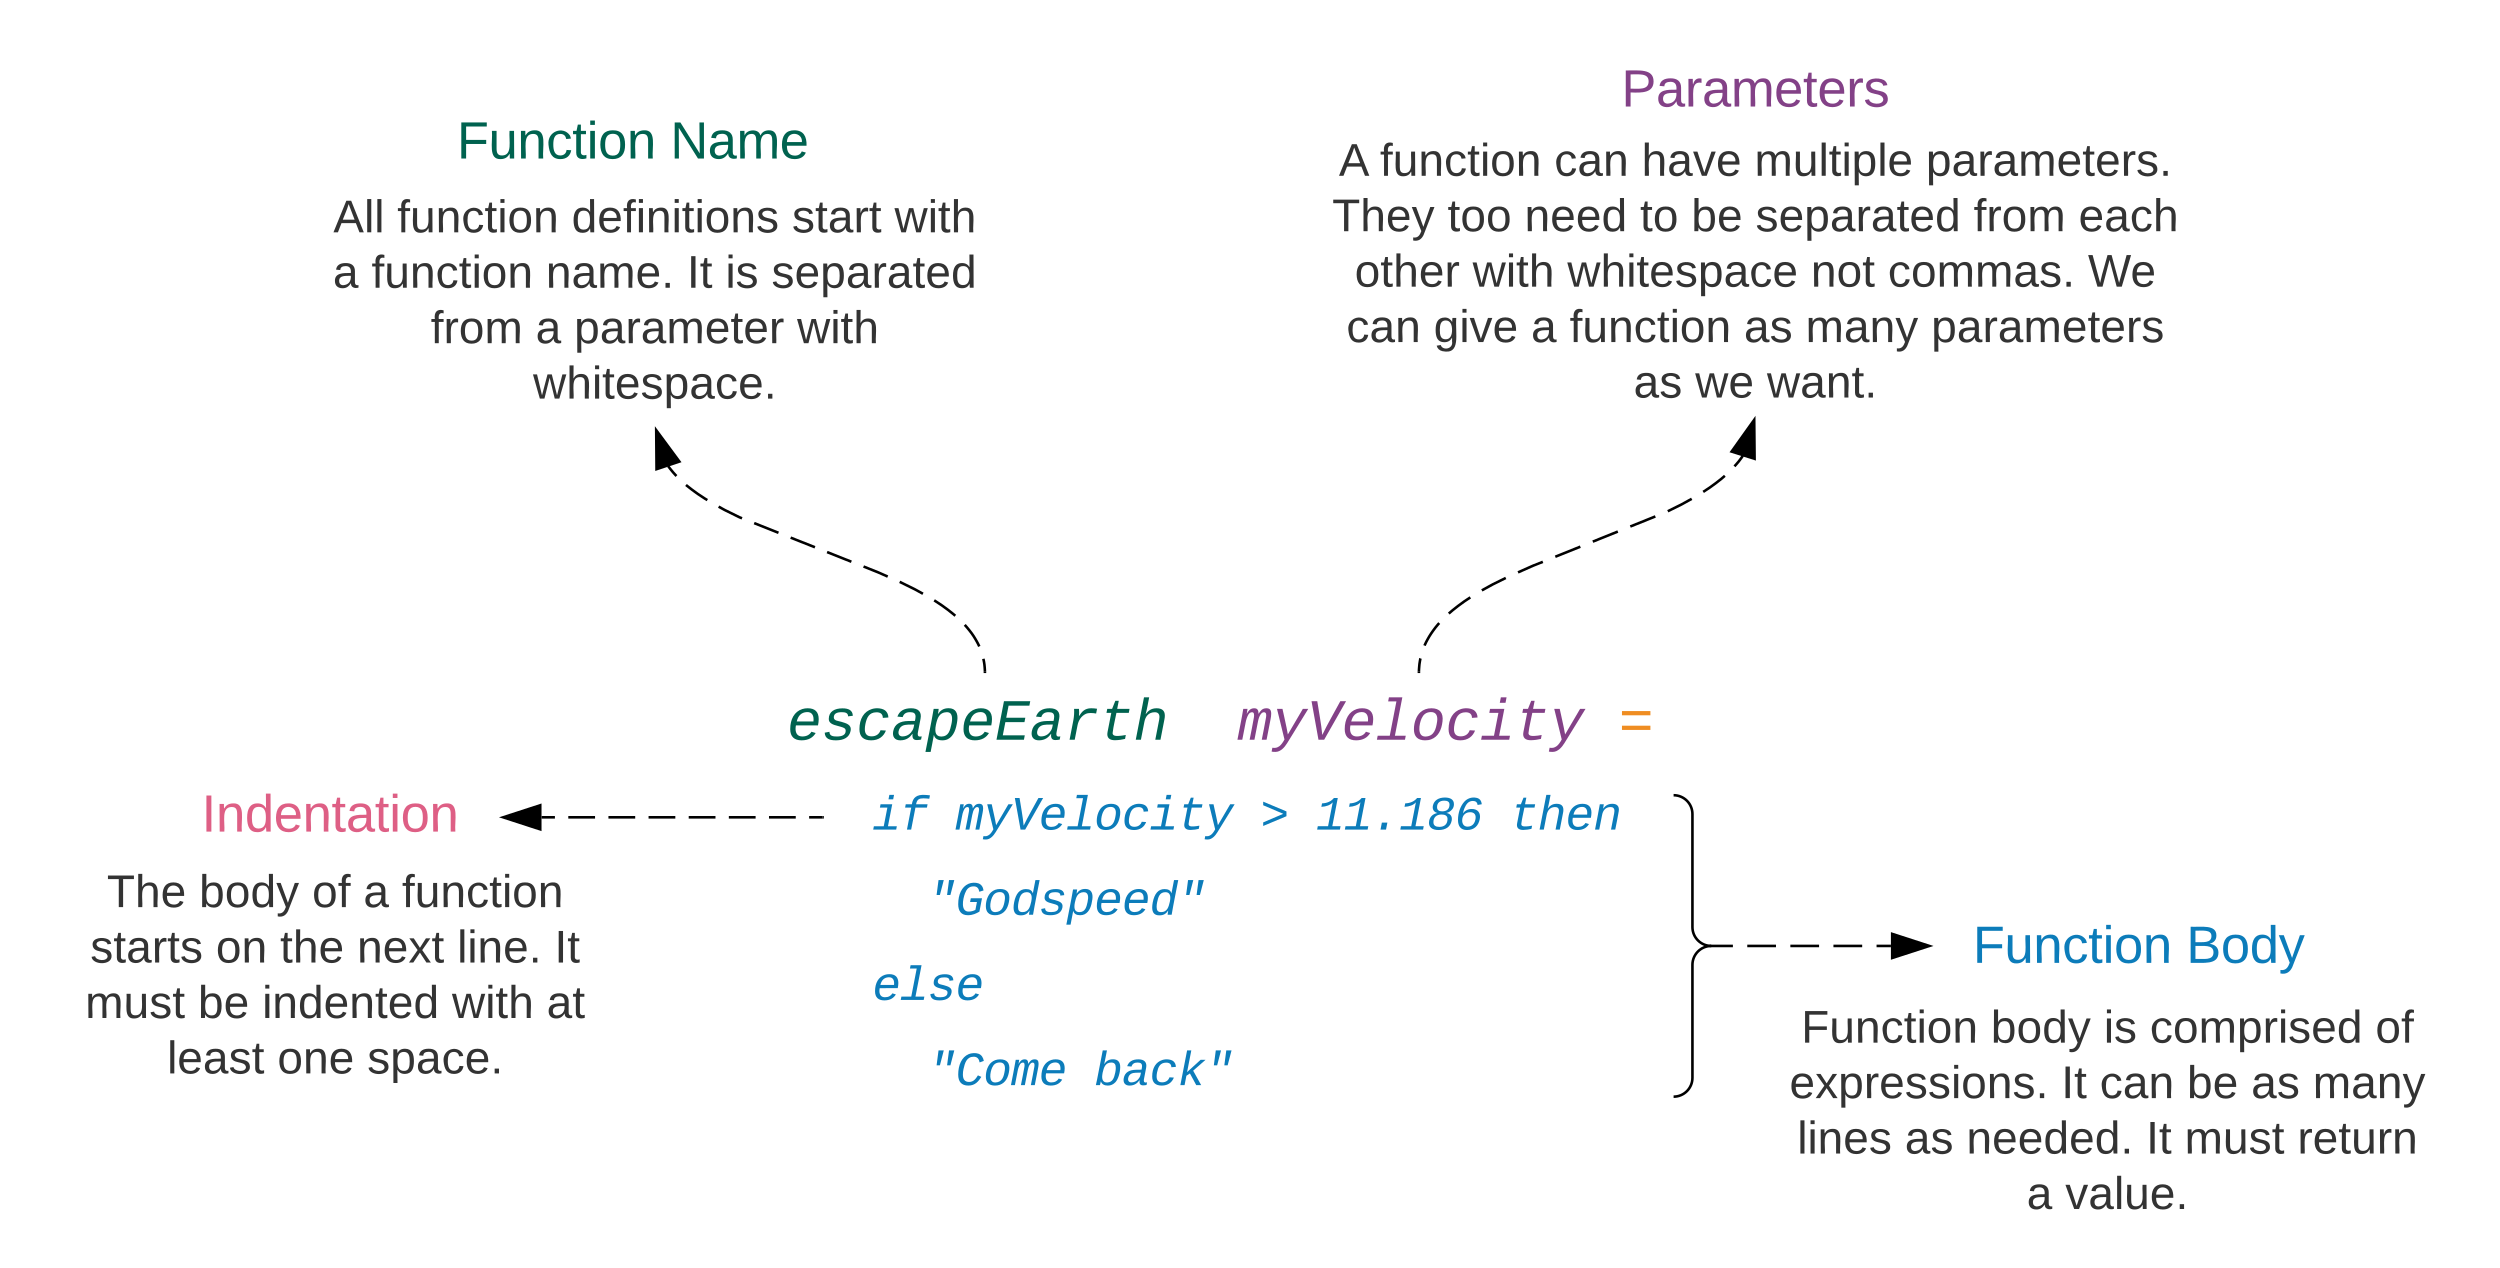 <svg xmlns="http://www.w3.org/2000/svg" xmlns:xlink="http://www.w3.org/1999/xlink" xmlns:lucid="lucid" width="962" height="488"><g transform="translate(-233 -157)" lucid:page-tab-id="0_0"><path d="M0 0h1360v1760H0z" fill="#fff"/><path d="M521 442h351v140.72H521z" stroke="#000" stroke-opacity="0" stroke-width="2" fill="#fff" fill-opacity="0"/><use xlink:href="#a" transform="matrix(1,0,0,1,526,447) translate(0 29.219)"/><use xlink:href="#b" transform="matrix(1,0,0,1,526,447) translate(42.674 29.219)"/><use xlink:href="#c" transform="matrix(1,0,0,1,526,447) translate(74.679 29.219)"/><use xlink:href="#d" transform="matrix(1,0,0,1,526,447) translate(192.031 29.219)"/><use xlink:href="#e" transform="matrix(1,0,0,1,526,447) translate(213.368 29.219)"/><use xlink:href="#f" transform="matrix(1,0,0,1,526,447) translate(288.047 29.219)"/><use xlink:href="#g" transform="matrix(1,0,0,1,526,447) translate(0 61.997)"/><use xlink:href="#h" transform="matrix(1,0,0,1,526,447) translate(64.01 61.997)"/><use xlink:href="#a" transform="matrix(1,0,0,1,526,447) translate(0 94.774)"/><use xlink:href="#i" transform="matrix(1,0,0,1,526,447) translate(42.674 94.774)"/><use xlink:href="#g" transform="matrix(1,0,0,1,526,447) translate(0 127.552)"/><use xlink:href="#j" transform="matrix(1,0,0,1,526,447) translate(64.01 127.552)"/><use xlink:href="#k" transform="matrix(1,0,0,1,526,447) translate(128.021 127.552)"/><path d="M524 416h357v38H524z" stroke="#000" stroke-opacity="0" stroke-width="2" fill="#fff" fill-opacity="0"/><use xlink:href="#l" transform="matrix(1,0,0,1,529,421) translate(6.806 20.662)"/><use xlink:href="#m" transform="matrix(1,0,0,1,529,421) translate(180.168 20.662)"/><use xlink:href="#n" transform="matrix(1,0,0,1,529,421) translate(326.858 20.662)"/><path d="M829.5 177h158v28.42h-158z" stroke="#000" stroke-opacity="0" stroke-width="2" fill="#fff" fill-opacity="0"/><use xlink:href="#o" transform="matrix(1,0,0,1,834.5,182) translate(22.417 16)"/><path d="M355 227.17h260V321H355z" stroke="#000" stroke-opacity="0" stroke-width="2" fill="#fff" fill-opacity="0"/><use xlink:href="#p" transform="matrix(1,0,0,1,360,232.167) translate(1.272 14.222)"/><use xlink:href="#q" transform="matrix(1,0,0,1,360,232.167) translate(25.864 14.222)"/><use xlink:href="#r" transform="matrix(1,0,0,1,360,232.167) translate(92.975 14.222)"/><use xlink:href="#s" transform="matrix(1,0,0,1,360,232.167) translate(177.765 14.222)"/><use xlink:href="#t" transform="matrix(1,0,0,1,360,232.167) translate(217.222 14.222)"/><use xlink:href="#u" transform="matrix(1,0,0,1,360,232.167) translate(1.148 35.556)"/><use xlink:href="#q" transform="matrix(1,0,0,1,360,232.167) translate(15.963 35.556)"/><use xlink:href="#v" transform="matrix(1,0,0,1,360,232.167) translate(83.074 35.556)"/><use xlink:href="#w" transform="matrix(1,0,0,1,360,232.167) translate(137.346 35.556)"/><use xlink:href="#x" transform="matrix(1,0,0,1,360,232.167) translate(152.16 35.556)"/><use xlink:href="#y" transform="matrix(1,0,0,1,360,232.167) translate(169.889 35.556)"/><use xlink:href="#z" transform="matrix(1,0,0,1,360,232.167) translate(38.753 56.889)"/><use xlink:href="#u" transform="matrix(1,0,0,1,360,232.167) translate(79.148 56.889)"/><use xlink:href="#A" transform="matrix(1,0,0,1,360,232.167) translate(93.963 56.889)"/><use xlink:href="#t" transform="matrix(1,0,0,1,360,232.167) translate(179.741 56.889)"/><use xlink:href="#B" transform="matrix(1,0,0,1,360,232.167) translate(78.136 78.222)"/><path d="M393 197h167v26.17H393z" stroke="#000" stroke-opacity="0" stroke-width="2" fill="#fff" fill-opacity="0"/><use xlink:href="#C" transform="matrix(1,0,0,1,398,202) translate(10.833 16)"/><use xlink:href="#D" transform="matrix(1,0,0,1,398,202) translate(92.944 16)"/><path d="M735 205.42h347V317H735z" stroke="#000" stroke-opacity="0" stroke-width="2" fill="#fff" fill-opacity="0"/><use xlink:href="#E" transform="matrix(1,0,0,1,740,210.417) translate(8.204 14.222)"/><use xlink:href="#q" transform="matrix(1,0,0,1,740,210.417) translate(24.006 14.222)"/><use xlink:href="#F" transform="matrix(1,0,0,1,740,210.417) translate(91.117 14.222)"/><use xlink:href="#G" transform="matrix(1,0,0,1,740,210.417) translate(124.698 14.222)"/><use xlink:href="#H" transform="matrix(1,0,0,1,740,210.417) translate(168.154 14.222)"/><use xlink:href="#I" transform="matrix(1,0,0,1,740,210.417) translate(234.13 14.222)"/><use xlink:href="#J" transform="matrix(1,0,0,1,740,210.417) translate(5.636 35.556)"/><use xlink:href="#K" transform="matrix(1,0,0,1,740,210.417) translate(50.031 35.556)"/><use xlink:href="#L" transform="matrix(1,0,0,1,740,210.417) translate(79.66 35.556)"/><use xlink:href="#M" transform="matrix(1,0,0,1,740,210.417) translate(124.105 35.556)"/><use xlink:href="#N" transform="matrix(1,0,0,1,740,210.417) translate(143.858 35.556)"/><use xlink:href="#O" transform="matrix(1,0,0,1,740,210.417) translate(168.549 35.556)"/><use xlink:href="#z" transform="matrix(1,0,0,1,740,210.417) translate(252.451 35.556)"/><use xlink:href="#P" transform="matrix(1,0,0,1,740,210.417) translate(292.846 35.556)"/><use xlink:href="#Q" transform="matrix(1,0,0,1,740,210.417) translate(14.302 56.889)"/><use xlink:href="#R" transform="matrix(1,0,0,1,740,210.417) translate(59.685 56.889)"/><use xlink:href="#S" transform="matrix(1,0,0,1,740,210.417) translate(96.13 56.889)"/><use xlink:href="#T" transform="matrix(1,0,0,1,740,210.417) translate(189.858 56.889)"/><use xlink:href="#U" transform="matrix(1,0,0,1,740,210.417) translate(219.488 56.889)"/><use xlink:href="#V" transform="matrix(1,0,0,1,740,210.417) translate(296.426 56.889)"/><use xlink:href="#F" transform="matrix(1,0,0,1,740,210.417) translate(11.117 78.222)"/><use xlink:href="#W" transform="matrix(1,0,0,1,740,210.417) translate(44.698 78.222)"/><use xlink:href="#u" transform="matrix(1,0,0,1,740,210.417) translate(82.179 78.222)"/><use xlink:href="#q" transform="matrix(1,0,0,1,740,210.417) translate(96.994 78.222)"/><use xlink:href="#X" transform="matrix(1,0,0,1,740,210.417) translate(164.105 78.222)"/><use xlink:href="#Y" transform="matrix(1,0,0,1,740,210.417) translate(187.809 78.222)"/><use xlink:href="#Z" transform="matrix(1,0,0,1,740,210.417) translate(236.154 78.222)"/><use xlink:href="#X" transform="matrix(1,0,0,1,740,210.417) translate(121.636 99.556)"/><use xlink:href="#aa" transform="matrix(1,0,0,1,740,210.417) translate(145.34 99.556)"/><use xlink:href="#ab" transform="matrix(1,0,0,1,740,210.417) translate(172.944 99.556)"/><g fill="none"><path d="M896 579h-19V463h19z"/><path d="M877 463c4 0 7.25 3.25 7.25 7.25v43.5c0 4 3.25 7.25 7.25 7.25-4 0-7.25 3.25-7.25 7.25v43.5c0 4-3.25 7.25-7.25 7.25" stroke="#000"/></g><path d="M913 539h262v86H913z" stroke="#000" stroke-opacity="0" stroke-width="2" fill="#fff" fill-opacity="0"/><g><use xlink:href="#ac" transform="matrix(1,0,0,1,918,544) translate(8.123 14.222)"/><use xlink:href="#ad" transform="matrix(1,0,0,1,918,544) translate(81.111 14.222)"/><use xlink:href="#x" transform="matrix(1,0,0,1,918,544) translate(124.568 14.222)"/><use xlink:href="#ae" transform="matrix(1,0,0,1,918,544) translate(142.296 14.222)"/><use xlink:href="#af" transform="matrix(1,0,0,1,918,544) translate(229.062 14.222)"/><use xlink:href="#ag" transform="matrix(1,0,0,1,918,544) translate(3.605 35.556)"/><use xlink:href="#w" transform="matrix(1,0,0,1,918,544) translate(108.198 35.556)"/><use xlink:href="#F" transform="matrix(1,0,0,1,918,544) translate(123.012 35.556)"/><use xlink:href="#N" transform="matrix(1,0,0,1,918,544) translate(156.593 35.556)"/><use xlink:href="#X" transform="matrix(1,0,0,1,918,544) translate(181.284 35.556)"/><use xlink:href="#ah" transform="matrix(1,0,0,1,918,544) translate(204.988 35.556)"/><use xlink:href="#ai" transform="matrix(1,0,0,1,918,544) translate(6.617 56.889)"/><use xlink:href="#X" transform="matrix(1,0,0,1,918,544) translate(48 56.889)"/><use xlink:href="#aj" transform="matrix(1,0,0,1,918,544) translate(71.704 56.889)"/><use xlink:href="#w" transform="matrix(1,0,0,1,918,544) translate(140.84 56.889)"/><use xlink:href="#ak" transform="matrix(1,0,0,1,918,544) translate(155.654 56.889)"/><use xlink:href="#al" transform="matrix(1,0,0,1,918,544) translate(199.062 56.889)"/><use xlink:href="#u" transform="matrix(1,0,0,1,918,544) translate(94.914 78.222)"/><use xlink:href="#am" transform="matrix(1,0,0,1,918,544) translate(109.728 78.222)"/></g><path d="M977 504h158v39H977z" stroke="#000" stroke-opacity="0" stroke-width="2" fill="#fff" fill-opacity="0"/><g><use xlink:href="#an" transform="matrix(1,0,0,1,982,509) translate(10.167 18.5)"/><use xlink:href="#ao" transform="matrix(1,0,0,1,982,509) translate(92.278 18.5)"/></g><path d="M253 485h218v99H253z" stroke="#000" stroke-opacity="0" stroke-width="2" fill="#fff" fill-opacity="0"/><g><use xlink:href="#ap" transform="matrix(1,0,0,1,258,490) translate(16.148 16.056)"/><use xlink:href="#ad" transform="matrix(1,0,0,1,258,490) translate(51.654 16.056)"/><use xlink:href="#aq" transform="matrix(1,0,0,1,258,490) translate(95.111 16.056)"/><use xlink:href="#u" transform="matrix(1,0,0,1,258,490) translate(114.864 16.056)"/><use xlink:href="#ar" transform="matrix(1,0,0,1,258,490) translate(129.679 16.056)"/><use xlink:href="#as" transform="matrix(1,0,0,1,258,490) translate(9.753 37.389)"/><use xlink:href="#at" transform="matrix(1,0,0,1,258,490) translate(58.099 37.389)"/><use xlink:href="#au" transform="matrix(1,0,0,1,258,490) translate(82.79 37.389)"/><use xlink:href="#av" transform="matrix(1,0,0,1,258,490) translate(112.42 37.389)"/><use xlink:href="#aw" transform="matrix(1,0,0,1,258,490) translate(150.938 37.389)"/><use xlink:href="#ax" transform="matrix(1,0,0,1,258,490) translate(188.37 37.389)"/><use xlink:href="#ak" transform="matrix(1,0,0,1,258,490) translate(7.802 58.722)"/><use xlink:href="#N" transform="matrix(1,0,0,1,258,490) translate(51.21 58.722)"/><use xlink:href="#ay" transform="matrix(1,0,0,1,258,490) translate(75.901 58.722)"/><use xlink:href="#R" transform="matrix(1,0,0,1,258,490) translate(148.938 58.722)"/><use xlink:href="#az" transform="matrix(1,0,0,1,258,490) translate(185.383 58.722)"/><use xlink:href="#aA" transform="matrix(1,0,0,1,258,490) translate(39.333 80.056)"/><use xlink:href="#aB" transform="matrix(1,0,0,1,258,490) translate(81.753 80.056)"/><use xlink:href="#aC" transform="matrix(1,0,0,1,258,490) translate(116.321 80.056)"/></g><path d="M295 456h130v31H295z" stroke="#000" stroke-opacity="0" stroke-width="2" fill="#fff" fill-opacity="0"/><g><use xlink:href="#aD" transform="matrix(1,0,0,1,300,461) translate(10.583 16)"/></g><path d="M779 415.5l.02-.67.08-1.14.1-1.12.17-1.1.2-1.07.26-1.05.3-1.05.33-1.05.4-1.05.43-1.05.5-1.06.56-1.08.63-1.1.7-1.1.8-1.15.88-1.18 1-1.22 1.15-1.27 1.3-1.32 1.5-1.4 1.73-1.5 2.03-1.6 2.38-1.74 2.9-1.92 3.55-2.15 4.53-2.5 6.12-3 9.35-4.16 51-20.56 6.1-3.02 4.54-2.5 3.56-2.14 2.9-1.92 2.38-1.74 2.04-1.6 1.73-1.5 1.5-1.4 1.3-1.33 1.14-1.28 1.02-1.2.9-1.2.64-.93" fill="none"/><path d="M779 415.5l.02-.67.08-1.14.1-1.12.17-1.1.2-1.07.02-.05m1.58-4.93l.1-.27.5-1.06.58-1.08.63-1.1.7-1.1.8-1.15.88-1.18 1-1.22.46-.5m3.67-3.66l1.56-1.34 2.03-1.6 2.38-1.74 2.32-1.54m4.43-2.7l4.23-2.32 4.98-2.46m4.72-2.15l5.77-2.56 3.77-1.5m4.8-1.95l9.63-3.88m4.8-1.94l9.63-3.88m4.8-1.94l9.64-3.87m4.78-2l5.26-2.6 3.95-2.18m4.43-2.67l2.6-1.72 2.38-1.74 2.04-1.6 1.3-1.13m3.7-3.64l.67-.74 1.02-1.2.9-1.2.64-.93" stroke="#000" fill="none"/><path d="M779.5 415.5v.5h-1v-.52zM908.16 333.54l-8.84-2.78 8.7-12.22z"/><path d="M908.67 334.23l-10.16-3.2 10-14.03zm-8.55-3.74l7.53 2.36-.12-12.77z"/><path d="M612 415.5l-.02-.6-.07-1.07-.1-1.05-.15-1.02-.2-1-.23-1-.28-1-.32-1-.37-.98-.4-1-.48-1-.54-1-.6-1.04-.66-1.06-.75-1.08-.85-1.1-.95-1.16-1.08-1.2-1.24-1.26-1.4-1.33-1.65-1.42-1.92-1.5-2.26-1.66-2.73-1.8-3.35-2.03-4.26-2.33-5.67-2.8-8.42-3.73L517.53 356l-5.67-2.8-4.25-2.34-3.34-2.03-2.73-1.8-2.26-1.65-1.92-1.5-1.64-1.43-1.4-1.33-1.24-1.25-1.08-1.2-.95-1.16-.85-1.1-.08-.12" fill="none"/><path d="M612 415.5l-.02-.6-.07-1.07-.1-1.05-.15-1.02-.2-1-.05-.25m-1.58-4.76l-.45-.96-.54-1-.6-1.04-.66-1.06-.75-1.08-.85-1.1-.95-1.16-.8-.9m-3.63-3.5l-.95-.8-1.92-1.52-2.26-1.65-2.73-1.8-.26-.16m-4.33-2.54l-3-1.65-5.68-2.8-.28-.12m-4.6-2.04l-3.55-1.57-5.75-2.3m-4.68-1.84l-9.35-3.72m-4.67-1.85l-9.35-3.7m-4.68-1.87l-9.35-3.72m-4.68-1.86l-1-.4-5.68-2.8-2.32-1.28m-4.35-2.52l-.94-.57-2.73-1.8-2.26-1.65-1.92-1.5-.35-.3m-3.67-3.45l-.27-.26-1.08-1.2-.95-1.16-.85-1.1-.08-.12" stroke="#000" fill="none"/><path d="M612.5 416h-1v-.5l1-.02zM494.43 334.6l-8.8 2.93-.12-15z"/><path d="M495.24 334.86l-10.1 3.37L485 321zm-9.1 1.98l7.47-2.5-7.58-10.27z"/><path d="M894.3 521h66.32" fill="none"/><path d="M894.3 521h5.52m5.53 0h11.05m5.53 0h11.05m5.53 0h11.06m5.53 0h5.52M894.3 521h-3.5" stroke="#000" fill="none"/><path d="M975.38 521l-14.26 4.64v-9.28z"/><path d="M977 521l-16.38 5.32v-10.64zm-15.38 3.95l12.14-3.95-12.14-3.95z"/><path d="M441.38 471.5H549.5" fill="none"/><path d="M441.38 471.5h5.15m5.15 0h10.3m5.15 0h10.3m5.14 0h10.3m5.15 0h10.3m5.14 0h10.3m5.15 0h10.3m5.15 0h5.15" stroke="#000" fill="none"/><path d="M440.88 476.14l-14.26-4.64 14.26-4.64z"/><path d="M441.38 476.82L425 471.5l16.38-5.32zm-13.14-5.32l12.14 3.95v-7.9z"/><path d="M549.5 471.5h.5" stroke="#000" fill="none"/><defs><path fill="#0c7cba" d="M668-142h380L1020 0H38l28-142h422l155-798H324l27-142h499zm23-1150l37-192h200l-37 192H691" id="aE"/><path fill="#0c7cba" d="M1250-1318c-146-12-362-44-462 30-59 45-85 113-103 206h491l-27 142H658L475 0H295l183-940H216l27-142h262c39-288 215-425 565-400 70 5 148 8 208 19" id="aF"/><g id="b"><use transform="matrix(0.009,0,0,0.009,0,0)" xlink:href="#aE"/><use transform="matrix(0.009,0,0,0.009,10.668,0)" xlink:href="#aF"/></g><path fill="#0c7cba" d="M1000-783c14-86 16-180-76-180-43 0-83 29-120 85s-67 140-88 251L594 0H426c49-261 107-518 150-783 14-86 14-191-77-180-103 13-137 116-173 209-17 43-28 93-39 147L169 0H0c67-361 144-713 204-1082h149c-6 55-18 122-28 175h2c54-95 112-192 254-195 127-2 153 72 158 196 61-99 122-196 274-196 124 0 168 64 168 192 0 67-10 125-22 189L1019 0H851c49-261 106-518 149-783" id="aG"/><path fill="#0c7cba" d="M9 279c104 15 163 3 243-53 63-44 133-143 181-237L171-1082h192c62 299 135 587 188 896 174-300 351-597 525-896h190L600 0c-97 160-186 316-352 396-73 35-176 36-265 18" id="aH"/><path fill="#0c7cba" d="M608 0H410L167-1349h201c58 394 137 767 175 1181 194-409 422-787 631-1181h201" id="aI"/><path fill="#0c7cba" d="M726-1102c256 0 385 126 386 379 1 67-11 147-25 220H315c-7 39-13 78-13 121 2 164 74 267 238 267 154 0 260-65 317-166l149 45C916-82 760 20 514 20c-259 0-398-131-398-390 0-357 148-615 421-704 62-20 125-28 189-28zm202 461c22-192-41-335-226-328-212 9-312 142-358 328h584" id="aJ"/><path fill="#0c7cba" d="M659-142h380L1011 0H29l28-142h422l233-1200H423l27-142h469" id="aK"/><path fill="#0c7cba" d="M724-1102c292 0 423 159 388 460-35 307-154 537-400 628-65 24-136 34-212 34-254-2-388-131-388-387 0-255 97-480 226-595 103-92 231-140 386-140zM381-747C294-559 211-98 524-113c294-14 359-254 399-525 28-194-32-337-222-331-174 5-260 94-320 222" id="aL"/><path fill="#0c7cba" d="M522 20c-267 0-410-127-410-389 0-365 156-619 438-707 169-53 390-23 481 68 54 54 92 128 93 229l-194 14c0-132-80-198-224-196-263 3-339 192-386 415-13 63-19 121-19 174-1 166 74 255 240 253 161-2 266-84 309-215l188 12C961-121 793 20 522 20" id="aM"/><path fill="#0c7cba" d="M574 16c-199 5-309-85-269-285l131-671H268l27-142h170l113-282h120l-55 282h432l-27 142H616c-43 233-105 457-132 696-16 144 198 111 324 99 46-6 96-14 136-22L918-30C819-5 700 13 574 16" id="aN"/><g id="c"><use transform="matrix(0.009,0,0,0.009,0,0)" xlink:href="#aG"/><use transform="matrix(0.009,0,0,0.009,10.668,0)" xlink:href="#aH"/><use transform="matrix(0.009,0,0,0.009,21.337,0)" xlink:href="#aI"/><use transform="matrix(0.009,0,0,0.009,32.005,0)" xlink:href="#aJ"/><use transform="matrix(0.009,0,0,0.009,42.674,0)" xlink:href="#aK"/><use transform="matrix(0.009,0,0,0.009,53.342,0)" xlink:href="#aL"/><use transform="matrix(0.009,0,0,0.009,64.01,0)" xlink:href="#aM"/><use transform="matrix(0.009,0,0,0.009,74.679,0)" xlink:href="#aE"/><use transform="matrix(0.009,0,0,0.009,85.347,0)" xlink:href="#aN"/><use transform="matrix(0.009,0,0,0.009,96.016,0)" xlink:href="#aH"/></g><path fill="#0c7cba" d="M116-154v-153l858-367-858-366v-154l995 418v205" id="aO"/><use transform="matrix(0.009,0,0,0.009,0,0)" xlink:href="#aO" id="d"/><path fill="#0c7cba" d="M261-1120c230-8 401-96 507-229h166L700-145h353L1025 0H52l28-145h439l199-1021c-97 119-281 184-486 194" id="aP"/><path fill="#0c7cba" d="M391 0l58-299h235L626 0H391" id="aQ"/><path fill="#0c7cba" d="M842-709c156 23 259 142 220 331-53 256-245 395-557 398C237 22 47-99 101-376c35-181 164-293 345-331l1-4c-132-32-223-145-187-313 47-222 239-346 511-346 221 0 388 77 388 284 0 165-93 264-201 330-35 21-73 35-115 43zm-184-70c201-1 312-104 312-289 0-126-93-168-225-168-191 0-308 95-308 278 0 128 86 179 221 179zM533-115c229 0 352-125 352-336 0-142-105-193-255-193-216 0-348 118-348 328 0 146 99 200 251 201" id="aR"/><path fill="#0c7cba" d="M738-881c255-2 394 171 340 435-55 272-226 466-546 466-269 0-385-164-385-433 0-319 112-596 263-770 113-131 305-226 538-172 129 30 201 123 215 272l-179 31c-10-114-82-172-198-172-201 0-290 148-359 302-29 65-50 141-67 227 78-109 205-184 378-186zM336-481c-38 188 35 356 218 356 217 0 323-155 346-355 20-169-70-262-232-262-179 0-300 105-332 261" id="aS"/><g id="e"><use transform="matrix(0.009,0,0,0.009,0,0)" xlink:href="#aP"/><use transform="matrix(0.009,0,0,0.009,10.668,0)" xlink:href="#aP"/><use transform="matrix(0.009,0,0,0.009,21.337,0)" xlink:href="#aQ"/><use transform="matrix(0.009,0,0,0.009,32.005,0)" xlink:href="#aP"/><use transform="matrix(0.009,0,0,0.009,42.674,0)" xlink:href="#aR"/><use transform="matrix(0.009,0,0,0.009,53.342,0)" xlink:href="#aS"/></g><path fill="#0c7cba" d="M909-793c2-119-62-175-179-170-208 9-312 151-348 336L260 0H80l288-1484h181c-40 197-71 402-123 587h3c84-115 190-205 379-205 182 0 290 76 289 259 0 38-4 79-13 122L944 0H763l135-695c7-39 11-71 11-98" id="aT"/><path fill="#0c7cba" d="M815-1102c202-2 311 102 279 314-40 267-101 525-150 788H763l135-695c7-39 11-71 11-98 2-119-62-175-179-170-208 9-312 151-348 336L260 0H80c67-361 144-713 204-1082h170c-6 58-17 130-28 185h3c86-116 194-203 386-205" id="aU"/><g id="f"><use transform="matrix(0.009,0,0,0.009,0,0)" xlink:href="#aN"/><use transform="matrix(0.009,0,0,0.009,10.668,0)" xlink:href="#aT"/><use transform="matrix(0.009,0,0,0.009,21.337,0)" xlink:href="#aJ"/><use transform="matrix(0.009,0,0,0.009,32.005,0)" xlink:href="#aU"/></g><path fill="#0c7cba" d="M967-845H825l84-639h224zm-449 0H377l83-639h224" id="aV"/><path fill="#0c7cba" d="M404-910c-91 237-198 789 172 775 112-4 203-35 275-74l65-336H623l31-160h479l-111 572C890-56 737 20 530 20c-288 0-414-182-414-471 0-410 145-744 442-874 111-49 295-62 416-19 132 46 202 153 226 305l-182 56c-23-138-86-231-243-231-216 0-307 139-371 304" id="aW"/><path fill="#0c7cba" d="M772 0c2-57 14-121 24-174h-5C708-49 608 26 420 26 203 26 113-90 112-311c0-65 8-138 24-221 74-377 241-566 502-566 165 0 259 55 298 184 37-190 73-380 110-570h180C1133-988 1028-504 944 0H772zm109-648c26-189-33-326-219-317-242 11-291 213-338 427-15 68-22 130-23 201 1 149 51 224 193 224 258 0 321-215 372-441 8-34 12-65 15-94" id="aX"/><path fill="#0c7cba" d="M706-965c-176 0-278 51-278 181 0 125 156 122 261 155 163 51 371 93 326 320C971-85 782 18 512 20c-227 2-392-53-402-268l165-31c1 144 117 166 263 165 166-2 306-45 306-201 0-97-96-115-178-141-139-45-315-63-388-174-17-26-26-59-26-98 0-260 204-371 480-371 203 0 355 61 361 260l-166 20c2-122-100-146-221-146" id="aY"/><path fill="#0c7cba" d="M808-1104c255 0 336 185 302 442-38 281-118 532-328 640-56 28-120 42-193 42-158 0-262-57-295-184-10-1-5 5-7 18-33 194-73 381-109 571H-3C92-78 198-570 284-1082h175c-4 58-14 124-24 178h4c78-115 178-200 369-200zM343-350c-1 156 68 242 223 237 244-7 292-220 339-433 43-194 50-428-171-419-257 11-321 210-371 441-15 68-20 127-20 174" id="aZ"/><g id="h"><use transform="matrix(0.009,0,0,0.009,0,0)" xlink:href="#aV"/><use transform="matrix(0.009,0,0,0.009,10.668,0)" xlink:href="#aW"/><use transform="matrix(0.009,0,0,0.009,21.337,0)" xlink:href="#aL"/><use transform="matrix(0.009,0,0,0.009,32.005,0)" xlink:href="#aX"/><use transform="matrix(0.009,0,0,0.009,42.674,0)" xlink:href="#aY"/><use transform="matrix(0.009,0,0,0.009,53.342,0)" xlink:href="#aZ"/><use transform="matrix(0.009,0,0,0.009,64.01,0)" xlink:href="#aJ"/><use transform="matrix(0.009,0,0,0.009,74.679,0)" xlink:href="#aJ"/><use transform="matrix(0.009,0,0,0.009,85.347,0)" xlink:href="#aX"/><use transform="matrix(0.009,0,0,0.009,96.016,0)" xlink:href="#aV"/></g><g id="i"><use transform="matrix(0.009,0,0,0.009,0,0)" xlink:href="#aJ"/><use transform="matrix(0.009,0,0,0.009,10.668,0)" xlink:href="#aK"/><use transform="matrix(0.009,0,0,0.009,21.337,0)" xlink:href="#aY"/><use transform="matrix(0.009,0,0,0.009,32.005,0)" xlink:href="#aJ"/></g><path fill="#0c7cba" d="M1031-970c-23-138-92-244-250-244-306 0-381 266-440 533-17 75-25 147-25 229 1 197 73 317 266 317 202 0 293-151 377-282l146 65C986-167 844 20 550 20c-297 0-434-170-434-467 0-413 147-747 446-877 112-49 299-63 420-18 132 49 200 159 229 307" id="ba"/><g id="j"><use transform="matrix(0.009,0,0,0.009,0,0)" xlink:href="#aV"/><use transform="matrix(0.009,0,0,0.009,10.668,0)" xlink:href="#ba"/><use transform="matrix(0.009,0,0,0.009,21.337,0)" xlink:href="#aL"/><use transform="matrix(0.009,0,0,0.009,32.005,0)" xlink:href="#aG"/><use transform="matrix(0.009,0,0,0.009,42.674,0)" xlink:href="#aJ"/></g><path fill="#0c7cba" d="M809-1104c212 0 310 122 306 343-4 250-95 524-208 640C818-30 715 20 589 20c-161 0-261-59-300-184-11 55-26 116-41 164H74c18-68 35-148 49-223l245-1261h180c-39 193-73 391-116 580h4c79-124 190-200 373-200zM348-430c-24 189 33 326 217 317 240-12 292-213 339-427 14-65 21-126 22-196 0-150-52-229-193-229-257 0-320 212-371 441-7 34-11 65-14 94" id="bb"/><path fill="#0c7cba" d="M948-272c-17 76-19 161 70 161 21 0 42-3 60-7L1056-6c-45 10-88 14-142 16-138 6-175-86-155-217h-6C661-83 550 15 337 20 138 24 42-104 82-302c49-247 238-349 523-354l236-4c9-47 22-94 22-148 0-118-65-155-184-157-151-3-231 57-266 172l-185-17c67-189 220-292 480-292 245 0 377 119 330 364zm-678-27c-21 109 31 185 140 182 176-5 282-102 348-217 37-66 43-123 59-200-145 7-304-9-409 44-71 36-119 96-138 191" id="bc"/><path fill="#0c7cba" d="M809 0L540-499l-151 98L311 0H131l288-1484h180L419-557l577-525h211L678-617 1020 0H809" id="bd"/><g id="k"><use transform="matrix(0.009,0,0,0.009,0,0)" xlink:href="#bb"/><use transform="matrix(0.009,0,0,0.009,10.668,0)" xlink:href="#bc"/><use transform="matrix(0.009,0,0,0.009,21.337,0)" xlink:href="#aM"/><use transform="matrix(0.009,0,0,0.009,32.005,0)" xlink:href="#bd"/><use transform="matrix(0.009,0,0,0.009,42.674,0)" xlink:href="#aV"/></g><path fill="#00624f" d="M726-1102c256 0 385 126 386 379 1 67-11 147-25 220H315c-7 39-13 78-13 121 2 164 74 267 238 267 154 0 260-65 317-166l149 45C916-82 760 20 514 20c-259 0-398-131-398-390 0-357 148-615 421-704 62-20 125-28 189-28zm202 461c22-192-41-335-226-328-212 9-312 142-358 328h584" id="be"/><path fill="#00624f" d="M706-965c-176 0-278 51-278 181 0 125 156 122 261 155 163 51 371 93 326 320C971-85 782 18 512 20c-227 2-392-53-402-268l165-31c1 144 117 166 263 165 166-2 306-45 306-201 0-97-96-115-178-141-139-45-315-63-388-174-17-26-26-59-26-98 0-260 204-371 480-371 203 0 355 61 361 260l-166 20c2-122-100-146-221-146" id="bf"/><path fill="#00624f" d="M522 20c-267 0-410-127-410-389 0-365 156-619 438-707 169-53 390-23 481 68 54 54 92 128 93 229l-194 14c0-132-80-198-224-196-263 3-339 192-386 415-13 63-19 121-19 174-1 166 74 255 240 253 161-2 266-84 309-215l188 12C961-121 793 20 522 20" id="bg"/><path fill="#00624f" d="M948-272c-17 76-19 161 70 161 21 0 42-3 60-7L1056-6c-45 10-88 14-142 16-138 6-175-86-155-217h-6C661-83 550 15 337 20 138 24 42-104 82-302c49-247 238-349 523-354l236-4c9-47 22-94 22-148 0-118-65-155-184-157-151-3-231 57-266 172l-185-17c67-189 220-292 480-292 245 0 377 119 330 364zm-678-27c-21 109 31 185 140 182 176-5 282-102 348-217 37-66 43-123 59-200-145 7-304-9-409 44-71 36-119 96-138 191" id="bh"/><path fill="#00624f" d="M808-1104c255 0 336 185 302 442-38 281-118 532-328 640-56 28-120 42-193 42-158 0-262-57-295-184-10-1-5 5-7 18-33 194-73 381-109 571H-3C92-78 198-570 284-1082h175c-4 58-14 124-24 178h4c78-115 178-200 369-200zM343-350c-1 156 68 242 223 237 244-7 292-220 339-433 43-194 50-428-171-419-257 11-321 210-371 441-15 68-20 127-20 174" id="bi"/><path fill="#00624f" d="M57 0l262-1349h919l-30 156H480l-82 422h668l-30 154H368l-90 461h769L1017 0H57" id="bj"/><path fill="#00624f" d="M523-832c93-143 191-271 425-270 69 0 147 7 203 17l-33 167c-114-19-266-34-366 15-148 73-248 213-284 395L369 0H189l136-701c21-116 30-253 22-381h171c8 76 8 174 0 250h5" id="bk"/><path fill="#00624f" d="M574 16c-199 5-309-85-269-285l131-671H268l27-142h170l113-282h120l-55 282h432l-27 142H616c-43 233-105 457-132 696-16 144 198 111 324 99 46-6 96-14 136-22L918-30C819-5 700 13 574 16" id="bl"/><path fill="#00624f" d="M909-793c2-119-62-175-179-170-208 9-312 151-348 336L260 0H80l288-1484h181c-40 197-71 402-123 587h3c84-115 190-205 379-205 182 0 290 76 289 259 0 38-4 79-13 122L944 0H763l135-695c7-39 11-71 11-98" id="bm"/><g id="l"><use transform="matrix(0.011,0,0,0.011,0,0)" xlink:href="#be"/><use transform="matrix(0.011,0,0,0.011,13.336,0)" xlink:href="#bf"/><use transform="matrix(0.011,0,0,0.011,26.671,0)" xlink:href="#bg"/><use transform="matrix(0.011,0,0,0.011,40.007,0)" xlink:href="#bh"/><use transform="matrix(0.011,0,0,0.011,53.342,0)" xlink:href="#bi"/><use transform="matrix(0.011,0,0,0.011,66.678,0)" xlink:href="#be"/><use transform="matrix(0.011,0,0,0.011,80.013,0)" xlink:href="#bj"/><use transform="matrix(0.011,0,0,0.011,93.349,0)" xlink:href="#bh"/><use transform="matrix(0.011,0,0,0.011,106.684,0)" xlink:href="#bk"/><use transform="matrix(0.011,0,0,0.011,120.02,0)" xlink:href="#bl"/><use transform="matrix(0.011,0,0,0.011,133.355,0)" xlink:href="#bm"/></g><path fill="#834187" d="M1000-783c14-86 16-180-76-180-43 0-83 29-120 85s-67 140-88 251L594 0H426c49-261 107-518 150-783 14-86 14-191-77-180-103 13-137 116-173 209-17 43-28 93-39 147L169 0H0c67-361 144-713 204-1082h149c-6 55-18 122-28 175h2c54-95 112-192 254-195 127-2 153 72 158 196 61-99 122-196 274-196 124 0 168 64 168 192 0 67-10 125-22 189L1019 0H851c49-261 106-518 149-783" id="bn"/><path fill="#834187" d="M9 279c104 15 163 3 243-53 63-44 133-143 181-237L171-1082h192c62 299 135 587 188 896 174-300 351-597 525-896h190L600 0c-97 160-186 316-352 396-73 35-176 36-265 18" id="bo"/><path fill="#834187" d="M608 0H410L167-1349h201c58 394 137 767 175 1181 194-409 422-787 631-1181h201" id="bp"/><path fill="#834187" d="M726-1102c256 0 385 126 386 379 1 67-11 147-25 220H315c-7 39-13 78-13 121 2 164 74 267 238 267 154 0 260-65 317-166l149 45C916-82 760 20 514 20c-259 0-398-131-398-390 0-357 148-615 421-704 62-20 125-28 189-28zm202 461c22-192-41-335-226-328-212 9-312 142-358 328h584" id="bq"/><path fill="#834187" d="M659-142h380L1011 0H29l28-142h422l233-1200H423l27-142h469" id="br"/><path fill="#834187" d="M724-1102c292 0 423 159 388 460-35 307-154 537-400 628-65 24-136 34-212 34-254-2-388-131-388-387 0-255 97-480 226-595 103-92 231-140 386-140zM381-747C294-559 211-98 524-113c294-14 359-254 399-525 28-194-32-337-222-331-174 5-260 94-320 222" id="bs"/><path fill="#834187" d="M522 20c-267 0-410-127-410-389 0-365 156-619 438-707 169-53 390-23 481 68 54 54 92 128 93 229l-194 14c0-132-80-198-224-196-263 3-339 192-386 415-13 63-19 121-19 174-1 166 74 255 240 253 161-2 266-84 309-215l188 12C961-121 793 20 522 20" id="bt"/><path fill="#834187" d="M668-142h380L1020 0H38l28-142h422l155-798H324l27-142h499zm23-1150l37-192h200l-37 192H691" id="bu"/><path fill="#834187" d="M574 16c-199 5-309-85-269-285l131-671H268l27-142h170l113-282h120l-55 282h432l-27 142H616c-43 233-105 457-132 696-16 144 198 111 324 99 46-6 96-14 136-22L918-30C819-5 700 13 574 16" id="bv"/><g id="m"><use transform="matrix(0.011,0,0,0.011,0,0)" xlink:href="#bn"/><use transform="matrix(0.011,0,0,0.011,13.336,0)" xlink:href="#bo"/><use transform="matrix(0.011,0,0,0.011,26.671,0)" xlink:href="#bp"/><use transform="matrix(0.011,0,0,0.011,40.007,0)" xlink:href="#bq"/><use transform="matrix(0.011,0,0,0.011,53.342,0)" xlink:href="#br"/><use transform="matrix(0.011,0,0,0.011,66.678,0)" xlink:href="#bs"/><use transform="matrix(0.011,0,0,0.011,80.013,0)" xlink:href="#bt"/><use transform="matrix(0.011,0,0,0.011,93.349,0)" xlink:href="#bu"/><use transform="matrix(0.011,0,0,0.011,106.684,0)" xlink:href="#bv"/><use transform="matrix(0.011,0,0,0.011,120.02,0)" xlink:href="#bo"/></g><path fill="#ef8d22" d="M116-856v-148h995v148H116zm0 512v-148h995v148H116" id="bw"/><use transform="matrix(0.011,0,0,0.011,0,0)" xlink:href="#bw" id="n"/><path fill="#834187" d="M30-248c87 1 191-15 191 75 0 78-77 80-158 76V0H30v-248zm33 125c57 0 124 11 124-50 0-59-68-47-124-48v98" id="bx"/><path fill="#834187" d="M141-36C126-15 110 5 73 4 37 3 15-17 15-53c-1-64 63-63 125-63 3-35-9-54-41-54-24 1-41 7-42 31l-33-3c5-37 33-52 76-52 45 0 72 20 72 64v82c-1 20 7 32 28 27v20c-31 9-61-2-59-35zM48-53c0 20 12 33 32 33 41-3 63-29 60-74-43 2-92-5-92 41" id="by"/><path fill="#834187" d="M114-163C36-179 61-72 57 0H25l-1-190h30c1 12-1 29 2 39 6-27 23-49 58-41v29" id="bz"/><path fill="#834187" d="M210-169c-67 3-38 105-44 169h-31v-121c0-29-5-50-35-48C34-165 62-65 56 0H25l-1-190h30c1 10-1 24 2 32 10-44 99-50 107 0 11-21 27-35 58-36 85-2 47 119 55 194h-31v-121c0-29-5-49-35-48" id="bA"/><path fill="#834187" d="M100-194c63 0 86 42 84 106H49c0 40 14 67 53 68 26 1 43-12 49-29l28 8c-11 28-37 45-77 45C44 4 14-33 15-96c1-61 26-98 85-98zm52 81c6-60-76-77-97-28-3 7-6 17-6 28h103" id="bB"/><path fill="#834187" d="M59-47c-2 24 18 29 38 22v24C64 9 27 4 27-40v-127H5v-23h24l9-43h21v43h35v23H59v120" id="bC"/><path fill="#834187" d="M135-143c-3-34-86-38-87 0 15 53 115 12 119 90S17 21 10-45l28-5c4 36 97 45 98 0-10-56-113-15-118-90-4-57 82-63 122-42 12 7 21 19 24 35" id="bD"/><g id="o"><use transform="matrix(0.056,0,0,0.056,0,0)" xlink:href="#bx"/><use transform="matrix(0.056,0,0,0.056,13.333,0)" xlink:href="#by"/><use transform="matrix(0.056,0,0,0.056,24.444,0)" xlink:href="#bz"/><use transform="matrix(0.056,0,0,0.056,31.056,0)" xlink:href="#by"/><use transform="matrix(0.056,0,0,0.056,42.167,0)" xlink:href="#bA"/><use transform="matrix(0.056,0,0,0.056,58.778,0)" xlink:href="#bB"/><use transform="matrix(0.056,0,0,0.056,69.889,0)" xlink:href="#bC"/><use transform="matrix(0.056,0,0,0.056,75.444,0)" xlink:href="#bB"/><use transform="matrix(0.056,0,0,0.056,86.556,0)" xlink:href="#bz"/><use transform="matrix(0.056,0,0,0.056,93.167,0)" xlink:href="#bD"/></g><path fill="#333" d="M205 0l-28-72H64L36 0H1l101-248h38L239 0h-34zm-38-99l-47-123c-12 45-31 82-46 123h93" id="bE"/><path fill="#333" d="M24 0v-261h32V0H24" id="bF"/><g id="p"><use transform="matrix(0.049,0,0,0.049,0,0)" xlink:href="#bE"/><use transform="matrix(0.049,0,0,0.049,11.852,0)" xlink:href="#bF"/><use transform="matrix(0.049,0,0,0.049,15.753,0)" xlink:href="#bF"/></g><path fill="#333" d="M101-234c-31-9-42 10-38 44h38v23H63V0H32v-167H5v-23h27c-7-52 17-82 69-68v24" id="bG"/><path fill="#333" d="M84 4C-5 8 30-112 23-190h32v120c0 31 7 50 39 49 72-2 45-101 50-169h31l1 190h-30c-1-10 1-25-2-33-11 22-28 36-60 37" id="bH"/><path fill="#333" d="M117-194c89-4 53 116 60 194h-32v-121c0-31-8-49-39-48C34-167 62-67 57 0H25l-1-190h30c1 10-1 24 2 32 11-22 29-35 61-36" id="bI"/><path fill="#333" d="M96-169c-40 0-48 33-48 73s9 75 48 75c24 0 41-14 43-38l32 2c-6 37-31 61-74 61-59 0-76-41-82-99-10-93 101-131 147-64 4 7 5 14 7 22l-32 3c-4-21-16-35-41-35" id="bJ"/><path fill="#333" d="M59-47c-2 24 18 29 38 22v24C64 9 27 4 27-40v-127H5v-23h24l9-43h21v43h35v23H59v120" id="bK"/><path fill="#333" d="M24-231v-30h32v30H24zM24 0v-190h32V0H24" id="bL"/><path fill="#333" d="M100-194c62-1 85 37 85 99 1 63-27 99-86 99S16-35 15-95c0-66 28-99 85-99zM99-20c44 1 53-31 53-75 0-43-8-75-51-75s-53 32-53 75 10 74 51 75" id="bM"/><g id="q"><use transform="matrix(0.049,0,0,0.049,0,0)" xlink:href="#bG"/><use transform="matrix(0.049,0,0,0.049,4.938,0)" xlink:href="#bH"/><use transform="matrix(0.049,0,0,0.049,14.815,0)" xlink:href="#bI"/><use transform="matrix(0.049,0,0,0.049,24.691,0)" xlink:href="#bJ"/><use transform="matrix(0.049,0,0,0.049,33.58,0)" xlink:href="#bK"/><use transform="matrix(0.049,0,0,0.049,38.519,0)" xlink:href="#bL"/><use transform="matrix(0.049,0,0,0.049,42.42,0)" xlink:href="#bM"/><use transform="matrix(0.049,0,0,0.049,52.296,0)" xlink:href="#bI"/></g><path fill="#333" d="M85-194c31 0 48 13 60 33l-1-100h32l1 261h-30c-2-10 0-23-3-31C134-8 116 4 85 4 32 4 16-35 15-94c0-66 23-100 70-100zm9 24c-40 0-46 34-46 75 0 40 6 74 45 74 42 0 51-32 51-76 0-42-9-74-50-73" id="bN"/><path fill="#333" d="M100-194c63 0 86 42 84 106H49c0 40 14 67 53 68 26 1 43-12 49-29l28 8c-11 28-37 45-77 45C44 4 14-33 15-96c1-61 26-98 85-98zm52 81c6-60-76-77-97-28-3 7-6 17-6 28h103" id="bO"/><path fill="#333" d="M135-143c-3-34-86-38-87 0 15 53 115 12 119 90S17 21 10-45l28-5c4 36 97 45 98 0-10-56-113-15-118-90-4-57 82-63 122-42 12 7 21 19 24 35" id="bP"/><g id="r"><use transform="matrix(0.049,0,0,0.049,0,0)" xlink:href="#bN"/><use transform="matrix(0.049,0,0,0.049,9.877,0)" xlink:href="#bO"/><use transform="matrix(0.049,0,0,0.049,19.753,0)" xlink:href="#bG"/><use transform="matrix(0.049,0,0,0.049,24.691,0)" xlink:href="#bL"/><use transform="matrix(0.049,0,0,0.049,28.593,0)" xlink:href="#bI"/><use transform="matrix(0.049,0,0,0.049,38.469,0)" xlink:href="#bL"/><use transform="matrix(0.049,0,0,0.049,42.37,0)" xlink:href="#bK"/><use transform="matrix(0.049,0,0,0.049,47.309,0)" xlink:href="#bL"/><use transform="matrix(0.049,0,0,0.049,51.21,0)" xlink:href="#bM"/><use transform="matrix(0.049,0,0,0.049,61.086,0)" xlink:href="#bI"/><use transform="matrix(0.049,0,0,0.049,70.963,0)" xlink:href="#bP"/></g><path fill="#333" d="M141-36C126-15 110 5 73 4 37 3 15-17 15-53c-1-64 63-63 125-63 3-35-9-54-41-54-24 1-41 7-42 31l-33-3c5-37 33-52 76-52 45 0 72 20 72 64v82c-1 20 7 32 28 27v20c-31 9-61-2-59-35zM48-53c0 20 12 33 32 33 41-3 63-29 60-74-43 2-92-5-92 41" id="bQ"/><path fill="#333" d="M114-163C36-179 61-72 57 0H25l-1-190h30c1 12-1 29 2 39 6-27 23-49 58-41v29" id="bR"/><g id="s"><use transform="matrix(0.049,0,0,0.049,0,0)" xlink:href="#bP"/><use transform="matrix(0.049,0,0,0.049,8.889,0)" xlink:href="#bK"/><use transform="matrix(0.049,0,0,0.049,13.827,0)" xlink:href="#bQ"/><use transform="matrix(0.049,0,0,0.049,23.704,0)" xlink:href="#bR"/><use transform="matrix(0.049,0,0,0.049,29.58,0)" xlink:href="#bK"/></g><path fill="#333" d="M206 0h-36l-40-164L89 0H53L-1-190h32L70-26l43-164h34l41 164 42-164h31" id="bS"/><path fill="#333" d="M106-169C34-169 62-67 57 0H25v-261h32l-1 103c12-21 28-36 61-36 89 0 53 116 60 194h-32v-121c2-32-8-49-39-48" id="bT"/><g id="t"><use transform="matrix(0.049,0,0,0.049,0,0)" xlink:href="#bS"/><use transform="matrix(0.049,0,0,0.049,12.79,0)" xlink:href="#bL"/><use transform="matrix(0.049,0,0,0.049,16.691,0)" xlink:href="#bK"/><use transform="matrix(0.049,0,0,0.049,21.63,0)" xlink:href="#bT"/></g><use transform="matrix(0.049,0,0,0.049,0,0)" xlink:href="#bQ" id="u"/><path fill="#333" d="M210-169c-67 3-38 105-44 169h-31v-121c0-29-5-50-35-48C34-165 62-65 56 0H25l-1-190h30c1 10-1 24 2 32 10-44 99-50 107 0 11-21 27-35 58-36 85-2 47 119 55 194h-31v-121c0-29-5-49-35-48" id="bU"/><path fill="#333" d="M33 0v-38h34V0H33" id="bV"/><g id="v"><use transform="matrix(0.049,0,0,0.049,0,0)" xlink:href="#bI"/><use transform="matrix(0.049,0,0,0.049,9.877,0)" xlink:href="#bQ"/><use transform="matrix(0.049,0,0,0.049,19.753,0)" xlink:href="#bU"/><use transform="matrix(0.049,0,0,0.049,34.519,0)" xlink:href="#bO"/><use transform="matrix(0.049,0,0,0.049,44.395,0)" xlink:href="#bV"/></g><path fill="#333" d="M33 0v-248h34V0H33" id="bW"/><g id="w"><use transform="matrix(0.049,0,0,0.049,0,0)" xlink:href="#bW"/><use transform="matrix(0.049,0,0,0.049,4.938,0)" xlink:href="#bK"/></g><g id="x"><use transform="matrix(0.049,0,0,0.049,0,0)" xlink:href="#bL"/><use transform="matrix(0.049,0,0,0.049,3.901,0)" xlink:href="#bP"/></g><path fill="#333" d="M115-194c55 1 70 41 70 98S169 2 115 4C84 4 66-9 55-30l1 105H24l-1-265h31l2 30c10-21 28-34 59-34zm-8 174c40 0 45-34 45-75s-6-73-45-74c-42 0-51 32-51 76 0 43 10 73 51 73" id="bX"/><g id="y"><use transform="matrix(0.049,0,0,0.049,0,0)" xlink:href="#bP"/><use transform="matrix(0.049,0,0,0.049,8.889,0)" xlink:href="#bO"/><use transform="matrix(0.049,0,0,0.049,18.765,0)" xlink:href="#bX"/><use transform="matrix(0.049,0,0,0.049,28.642,0)" xlink:href="#bQ"/><use transform="matrix(0.049,0,0,0.049,38.519,0)" xlink:href="#bR"/><use transform="matrix(0.049,0,0,0.049,44.395,0)" xlink:href="#bQ"/><use transform="matrix(0.049,0,0,0.049,54.272,0)" xlink:href="#bK"/><use transform="matrix(0.049,0,0,0.049,59.21,0)" xlink:href="#bO"/><use transform="matrix(0.049,0,0,0.049,69.086,0)" xlink:href="#bN"/></g><g id="z"><use transform="matrix(0.049,0,0,0.049,0,0)" xlink:href="#bG"/><use transform="matrix(0.049,0,0,0.049,4.938,0)" xlink:href="#bR"/><use transform="matrix(0.049,0,0,0.049,10.815,0)" xlink:href="#bM"/><use transform="matrix(0.049,0,0,0.049,20.691,0)" xlink:href="#bU"/></g><g id="A"><use transform="matrix(0.049,0,0,0.049,0,0)" xlink:href="#bX"/><use transform="matrix(0.049,0,0,0.049,9.877,0)" xlink:href="#bQ"/><use transform="matrix(0.049,0,0,0.049,19.753,0)" xlink:href="#bR"/><use transform="matrix(0.049,0,0,0.049,25.63,0)" xlink:href="#bQ"/><use transform="matrix(0.049,0,0,0.049,35.506,0)" xlink:href="#bU"/><use transform="matrix(0.049,0,0,0.049,50.272,0)" xlink:href="#bO"/><use transform="matrix(0.049,0,0,0.049,60.148,0)" xlink:href="#bK"/><use transform="matrix(0.049,0,0,0.049,65.086,0)" xlink:href="#bO"/><use transform="matrix(0.049,0,0,0.049,74.963,0)" xlink:href="#bR"/></g><g id="B"><use transform="matrix(0.049,0,0,0.049,0,0)" xlink:href="#bS"/><use transform="matrix(0.049,0,0,0.049,12.79,0)" xlink:href="#bT"/><use transform="matrix(0.049,0,0,0.049,22.667,0)" xlink:href="#bL"/><use transform="matrix(0.049,0,0,0.049,26.568,0)" xlink:href="#bK"/><use transform="matrix(0.049,0,0,0.049,31.506,0)" xlink:href="#bO"/><use transform="matrix(0.049,0,0,0.049,41.383,0)" xlink:href="#bP"/><use transform="matrix(0.049,0,0,0.049,50.272,0)" xlink:href="#bX"/><use transform="matrix(0.049,0,0,0.049,60.148,0)" xlink:href="#bQ"/><use transform="matrix(0.049,0,0,0.049,70.025,0)" xlink:href="#bJ"/><use transform="matrix(0.049,0,0,0.049,78.914,0)" xlink:href="#bO"/><use transform="matrix(0.049,0,0,0.049,88.79,0)" xlink:href="#bV"/></g><path fill="#00624f" d="M63-220v92h138v28H63V0H30v-248h175v28H63" id="bY"/><path fill="#00624f" d="M84 4C-5 8 30-112 23-190h32v120c0 31 7 50 39 49 72-2 45-101 50-169h31l1 190h-30c-1-10 1-25-2-33-11 22-28 36-60 37" id="bZ"/><path fill="#00624f" d="M117-194c89-4 53 116 60 194h-32v-121c0-31-8-49-39-48C34-167 62-67 57 0H25l-1-190h30c1 10-1 24 2 32 11-22 29-35 61-36" id="ca"/><path fill="#00624f" d="M96-169c-40 0-48 33-48 73s9 75 48 75c24 0 41-14 43-38l32 2c-6 37-31 61-74 61-59 0-76-41-82-99-10-93 101-131 147-64 4 7 5 14 7 22l-32 3c-4-21-16-35-41-35" id="cb"/><path fill="#00624f" d="M59-47c-2 24 18 29 38 22v24C64 9 27 4 27-40v-127H5v-23h24l9-43h21v43h35v23H59v120" id="cc"/><path fill="#00624f" d="M24-231v-30h32v30H24zM24 0v-190h32V0H24" id="cd"/><path fill="#00624f" d="M100-194c62-1 85 37 85 99 1 63-27 99-86 99S16-35 15-95c0-66 28-99 85-99zM99-20c44 1 53-31 53-75 0-43-8-75-51-75s-53 32-53 75 10 74 51 75" id="ce"/><g id="C"><use transform="matrix(0.056,0,0,0.056,0,0)" xlink:href="#bY"/><use transform="matrix(0.056,0,0,0.056,12.167,0)" xlink:href="#bZ"/><use transform="matrix(0.056,0,0,0.056,23.278,0)" xlink:href="#ca"/><use transform="matrix(0.056,0,0,0.056,34.389,0)" xlink:href="#cb"/><use transform="matrix(0.056,0,0,0.056,44.389,0)" xlink:href="#cc"/><use transform="matrix(0.056,0,0,0.056,49.944,0)" xlink:href="#cd"/><use transform="matrix(0.056,0,0,0.056,54.333,0)" xlink:href="#ce"/><use transform="matrix(0.056,0,0,0.056,65.444,0)" xlink:href="#ca"/></g><path fill="#00624f" d="M190 0L58-211 59 0H30v-248h39L202-35l-2-213h31V0h-41" id="cf"/><path fill="#00624f" d="M141-36C126-15 110 5 73 4 37 3 15-17 15-53c-1-64 63-63 125-63 3-35-9-54-41-54-24 1-41 7-42 31l-33-3c5-37 33-52 76-52 45 0 72 20 72 64v82c-1 20 7 32 28 27v20c-31 9-61-2-59-35zM48-53c0 20 12 33 32 33 41-3 63-29 60-74-43 2-92-5-92 41" id="cg"/><path fill="#00624f" d="M210-169c-67 3-38 105-44 169h-31v-121c0-29-5-50-35-48C34-165 62-65 56 0H25l-1-190h30c1 10-1 24 2 32 10-44 99-50 107 0 11-21 27-35 58-36 85-2 47 119 55 194h-31v-121c0-29-5-49-35-48" id="ch"/><path fill="#00624f" d="M100-194c63 0 86 42 84 106H49c0 40 14 67 53 68 26 1 43-12 49-29l28 8c-11 28-37 45-77 45C44 4 14-33 15-96c1-61 26-98 85-98zm52 81c6-60-76-77-97-28-3 7-6 17-6 28h103" id="ci"/><g id="D"><use transform="matrix(0.056,0,0,0.056,0,0)" xlink:href="#cf"/><use transform="matrix(0.056,0,0,0.056,14.389,0)" xlink:href="#cg"/><use transform="matrix(0.056,0,0,0.056,25.5,0)" xlink:href="#ch"/><use transform="matrix(0.056,0,0,0.056,42.111,0)" xlink:href="#ci"/></g><use transform="matrix(0.049,0,0,0.049,0,0)" xlink:href="#bE" id="E"/><g id="F"><use transform="matrix(0.049,0,0,0.049,0,0)" xlink:href="#bJ"/><use transform="matrix(0.049,0,0,0.049,8.889,0)" xlink:href="#bQ"/><use transform="matrix(0.049,0,0,0.049,18.765,0)" xlink:href="#bI"/></g><path fill="#333" d="M108 0H70L1-190h34L89-25l56-165h34" id="cj"/><g id="G"><use transform="matrix(0.049,0,0,0.049,0,0)" xlink:href="#bT"/><use transform="matrix(0.049,0,0,0.049,9.877,0)" xlink:href="#bQ"/><use transform="matrix(0.049,0,0,0.049,19.753,0)" xlink:href="#cj"/><use transform="matrix(0.049,0,0,0.049,28.642,0)" xlink:href="#bO"/></g><g id="H"><use transform="matrix(0.049,0,0,0.049,0,0)" xlink:href="#bU"/><use transform="matrix(0.049,0,0,0.049,14.765,0)" xlink:href="#bH"/><use transform="matrix(0.049,0,0,0.049,24.642,0)" xlink:href="#bF"/><use transform="matrix(0.049,0,0,0.049,28.543,0)" xlink:href="#bK"/><use transform="matrix(0.049,0,0,0.049,33.481,0)" xlink:href="#bL"/><use transform="matrix(0.049,0,0,0.049,37.383,0)" xlink:href="#bX"/><use transform="matrix(0.049,0,0,0.049,47.259,0)" xlink:href="#bF"/><use transform="matrix(0.049,0,0,0.049,51.16,0)" xlink:href="#bO"/></g><g id="I"><use transform="matrix(0.049,0,0,0.049,0,0)" xlink:href="#bX"/><use transform="matrix(0.049,0,0,0.049,9.877,0)" xlink:href="#bQ"/><use transform="matrix(0.049,0,0,0.049,19.753,0)" xlink:href="#bR"/><use transform="matrix(0.049,0,0,0.049,25.63,0)" xlink:href="#bQ"/><use transform="matrix(0.049,0,0,0.049,35.506,0)" xlink:href="#bU"/><use transform="matrix(0.049,0,0,0.049,50.272,0)" xlink:href="#bO"/><use transform="matrix(0.049,0,0,0.049,60.148,0)" xlink:href="#bK"/><use transform="matrix(0.049,0,0,0.049,65.086,0)" xlink:href="#bO"/><use transform="matrix(0.049,0,0,0.049,74.963,0)" xlink:href="#bR"/><use transform="matrix(0.049,0,0,0.049,80.84,0)" xlink:href="#bP"/><use transform="matrix(0.049,0,0,0.049,89.728,0)" xlink:href="#bV"/></g><path fill="#333" d="M127-220V0H93v-220H8v-28h204v28h-85" id="ck"/><path fill="#333" d="M179-190L93 31C79 59 56 82 12 73V49c39 6 53-20 64-50L1-190h34L92-34l54-156h33" id="cl"/><g id="J"><use transform="matrix(0.049,0,0,0.049,0,0)" xlink:href="#ck"/><use transform="matrix(0.049,0,0,0.049,10.815,0)" xlink:href="#bT"/><use transform="matrix(0.049,0,0,0.049,20.691,0)" xlink:href="#bO"/><use transform="matrix(0.049,0,0,0.049,30.568,0)" xlink:href="#cl"/></g><g id="K"><use transform="matrix(0.049,0,0,0.049,0,0)" xlink:href="#bK"/><use transform="matrix(0.049,0,0,0.049,4.938,0)" xlink:href="#bM"/><use transform="matrix(0.049,0,0,0.049,14.815,0)" xlink:href="#bM"/></g><g id="L"><use transform="matrix(0.049,0,0,0.049,0,0)" xlink:href="#bI"/><use transform="matrix(0.049,0,0,0.049,9.877,0)" xlink:href="#bO"/><use transform="matrix(0.049,0,0,0.049,19.753,0)" xlink:href="#bO"/><use transform="matrix(0.049,0,0,0.049,29.63,0)" xlink:href="#bN"/></g><g id="M"><use transform="matrix(0.049,0,0,0.049,0,0)" xlink:href="#bK"/><use transform="matrix(0.049,0,0,0.049,4.938,0)" xlink:href="#bM"/></g><path fill="#333" d="M115-194c53 0 69 39 70 98 0 66-23 100-70 100C84 3 66-7 56-30L54 0H23l1-261h32v101c10-23 28-34 59-34zm-8 174c40 0 45-34 45-75 0-40-5-75-45-74-42 0-51 32-51 76 0 43 10 73 51 73" id="cm"/><g id="N"><use transform="matrix(0.049,0,0,0.049,0,0)" xlink:href="#cm"/><use transform="matrix(0.049,0,0,0.049,9.877,0)" xlink:href="#bO"/></g><g id="O"><use transform="matrix(0.049,0,0,0.049,0,0)" xlink:href="#bP"/><use transform="matrix(0.049,0,0,0.049,8.889,0)" xlink:href="#bO"/><use transform="matrix(0.049,0,0,0.049,18.765,0)" xlink:href="#bX"/><use transform="matrix(0.049,0,0,0.049,28.642,0)" xlink:href="#bQ"/><use transform="matrix(0.049,0,0,0.049,38.519,0)" xlink:href="#bR"/><use transform="matrix(0.049,0,0,0.049,44.395,0)" xlink:href="#bQ"/><use transform="matrix(0.049,0,0,0.049,54.272,0)" xlink:href="#bK"/><use transform="matrix(0.049,0,0,0.049,59.21,0)" xlink:href="#bO"/><use transform="matrix(0.049,0,0,0.049,69.086,0)" xlink:href="#bN"/></g><g id="P"><use transform="matrix(0.049,0,0,0.049,0,0)" xlink:href="#bO"/><use transform="matrix(0.049,0,0,0.049,9.877,0)" xlink:href="#bQ"/><use transform="matrix(0.049,0,0,0.049,19.753,0)" xlink:href="#bJ"/><use transform="matrix(0.049,0,0,0.049,28.642,0)" xlink:href="#bT"/></g><g id="Q"><use transform="matrix(0.049,0,0,0.049,0,0)" xlink:href="#bM"/><use transform="matrix(0.049,0,0,0.049,9.877,0)" xlink:href="#bK"/><use transform="matrix(0.049,0,0,0.049,14.815,0)" xlink:href="#bT"/><use transform="matrix(0.049,0,0,0.049,24.691,0)" xlink:href="#bO"/><use transform="matrix(0.049,0,0,0.049,34.568,0)" xlink:href="#bR"/></g><g id="R"><use transform="matrix(0.049,0,0,0.049,0,0)" xlink:href="#bS"/><use transform="matrix(0.049,0,0,0.049,12.79,0)" xlink:href="#bL"/><use transform="matrix(0.049,0,0,0.049,16.691,0)" xlink:href="#bK"/><use transform="matrix(0.049,0,0,0.049,21.63,0)" xlink:href="#bT"/></g><g id="S"><use transform="matrix(0.049,0,0,0.049,0,0)" xlink:href="#bS"/><use transform="matrix(0.049,0,0,0.049,12.79,0)" xlink:href="#bT"/><use transform="matrix(0.049,0,0,0.049,22.667,0)" xlink:href="#bL"/><use transform="matrix(0.049,0,0,0.049,26.568,0)" xlink:href="#bK"/><use transform="matrix(0.049,0,0,0.049,31.506,0)" xlink:href="#bO"/><use transform="matrix(0.049,0,0,0.049,41.383,0)" xlink:href="#bP"/><use transform="matrix(0.049,0,0,0.049,50.272,0)" xlink:href="#bX"/><use transform="matrix(0.049,0,0,0.049,60.148,0)" xlink:href="#bQ"/><use transform="matrix(0.049,0,0,0.049,70.025,0)" xlink:href="#bJ"/><use transform="matrix(0.049,0,0,0.049,78.914,0)" xlink:href="#bO"/></g><g id="T"><use transform="matrix(0.049,0,0,0.049,0,0)" xlink:href="#bI"/><use transform="matrix(0.049,0,0,0.049,9.877,0)" xlink:href="#bM"/><use transform="matrix(0.049,0,0,0.049,19.753,0)" xlink:href="#bK"/></g><g id="U"><use transform="matrix(0.049,0,0,0.049,0,0)" xlink:href="#bJ"/><use transform="matrix(0.049,0,0,0.049,8.889,0)" xlink:href="#bM"/><use transform="matrix(0.049,0,0,0.049,18.765,0)" xlink:href="#bU"/><use transform="matrix(0.049,0,0,0.049,33.531,0)" xlink:href="#bU"/><use transform="matrix(0.049,0,0,0.049,48.296,0)" xlink:href="#bQ"/><use transform="matrix(0.049,0,0,0.049,58.173,0)" xlink:href="#bP"/><use transform="matrix(0.049,0,0,0.049,67.062,0)" xlink:href="#bV"/></g><path fill="#333" d="M266 0h-40l-56-210L115 0H75L2-248h35L96-30l15-64 43-154h32l59 218 59-218h35" id="cn"/><g id="V"><use transform="matrix(0.049,0,0,0.049,0,0)" xlink:href="#cn"/><use transform="matrix(0.049,0,0,0.049,16.395,0)" xlink:href="#bO"/></g><path fill="#333" d="M177-190C167-65 218 103 67 71c-23-6-38-20-44-43l32-5c15 47 100 32 89-28v-30C133-14 115 1 83 1 29 1 15-40 15-95c0-56 16-97 71-98 29-1 48 16 59 35 1-10 0-23 2-32h30zM94-22c36 0 50-32 50-73 0-42-14-75-50-75-39 0-46 34-46 75s6 73 46 73" id="co"/><g id="W"><use transform="matrix(0.049,0,0,0.049,0,0)" xlink:href="#co"/><use transform="matrix(0.049,0,0,0.049,9.877,0)" xlink:href="#bL"/><use transform="matrix(0.049,0,0,0.049,13.778,0)" xlink:href="#cj"/><use transform="matrix(0.049,0,0,0.049,22.667,0)" xlink:href="#bO"/></g><g id="X"><use transform="matrix(0.049,0,0,0.049,0,0)" xlink:href="#bQ"/><use transform="matrix(0.049,0,0,0.049,9.877,0)" xlink:href="#bP"/></g><g id="Y"><use transform="matrix(0.049,0,0,0.049,0,0)" xlink:href="#bU"/><use transform="matrix(0.049,0,0,0.049,14.765,0)" xlink:href="#bQ"/><use transform="matrix(0.049,0,0,0.049,24.642,0)" xlink:href="#bI"/><use transform="matrix(0.049,0,0,0.049,34.519,0)" xlink:href="#cl"/></g><g id="Z"><use transform="matrix(0.049,0,0,0.049,0,0)" xlink:href="#bX"/><use transform="matrix(0.049,0,0,0.049,9.877,0)" xlink:href="#bQ"/><use transform="matrix(0.049,0,0,0.049,19.753,0)" xlink:href="#bR"/><use transform="matrix(0.049,0,0,0.049,25.63,0)" xlink:href="#bQ"/><use transform="matrix(0.049,0,0,0.049,35.506,0)" xlink:href="#bU"/><use transform="matrix(0.049,0,0,0.049,50.272,0)" xlink:href="#bO"/><use transform="matrix(0.049,0,0,0.049,60.148,0)" xlink:href="#bK"/><use transform="matrix(0.049,0,0,0.049,65.086,0)" xlink:href="#bO"/><use transform="matrix(0.049,0,0,0.049,74.963,0)" xlink:href="#bR"/><use transform="matrix(0.049,0,0,0.049,80.84,0)" xlink:href="#bP"/></g><g id="aa"><use transform="matrix(0.049,0,0,0.049,0,0)" xlink:href="#bS"/><use transform="matrix(0.049,0,0,0.049,12.79,0)" xlink:href="#bO"/></g><g id="ab"><use transform="matrix(0.049,0,0,0.049,0,0)" xlink:href="#bS"/><use transform="matrix(0.049,0,0,0.049,12.79,0)" xlink:href="#bQ"/><use transform="matrix(0.049,0,0,0.049,22.667,0)" xlink:href="#bI"/><use transform="matrix(0.049,0,0,0.049,32.543,0)" xlink:href="#bK"/><use transform="matrix(0.049,0,0,0.049,37.481,0)" xlink:href="#bV"/></g><path fill="#333" d="M63-220v92h138v28H63V0H30v-248h175v28H63" id="cp"/><g id="ac"><use transform="matrix(0.049,0,0,0.049,0,0)" xlink:href="#cp"/><use transform="matrix(0.049,0,0,0.049,10.815,0)" xlink:href="#bH"/><use transform="matrix(0.049,0,0,0.049,20.691,0)" xlink:href="#bI"/><use transform="matrix(0.049,0,0,0.049,30.568,0)" xlink:href="#bJ"/><use transform="matrix(0.049,0,0,0.049,39.457,0)" xlink:href="#bK"/><use transform="matrix(0.049,0,0,0.049,44.395,0)" xlink:href="#bL"/><use transform="matrix(0.049,0,0,0.049,48.296,0)" xlink:href="#bM"/><use transform="matrix(0.049,0,0,0.049,58.173,0)" xlink:href="#bI"/></g><g id="ad"><use transform="matrix(0.049,0,0,0.049,0,0)" xlink:href="#cm"/><use transform="matrix(0.049,0,0,0.049,9.877,0)" xlink:href="#bM"/><use transform="matrix(0.049,0,0,0.049,19.753,0)" xlink:href="#bN"/><use transform="matrix(0.049,0,0,0.049,29.63,0)" xlink:href="#cl"/></g><g id="ae"><use transform="matrix(0.049,0,0,0.049,0,0)" xlink:href="#bJ"/><use transform="matrix(0.049,0,0,0.049,8.889,0)" xlink:href="#bM"/><use transform="matrix(0.049,0,0,0.049,18.765,0)" xlink:href="#bU"/><use transform="matrix(0.049,0,0,0.049,33.531,0)" xlink:href="#bX"/><use transform="matrix(0.049,0,0,0.049,43.407,0)" xlink:href="#bR"/><use transform="matrix(0.049,0,0,0.049,49.284,0)" xlink:href="#bL"/><use transform="matrix(0.049,0,0,0.049,53.185,0)" xlink:href="#bP"/><use transform="matrix(0.049,0,0,0.049,62.074,0)" xlink:href="#bO"/><use transform="matrix(0.049,0,0,0.049,71.951,0)" xlink:href="#bN"/></g><g id="af"><use transform="matrix(0.049,0,0,0.049,0,0)" xlink:href="#bM"/><use transform="matrix(0.049,0,0,0.049,9.877,0)" xlink:href="#bG"/></g><path fill="#333" d="M141 0L90-78 38 0H4l68-98-65-92h35l48 74 47-74h35l-64 92 68 98h-35" id="cq"/><g id="ag"><use transform="matrix(0.049,0,0,0.049,0,0)" xlink:href="#bO"/><use transform="matrix(0.049,0,0,0.049,9.877,0)" xlink:href="#cq"/><use transform="matrix(0.049,0,0,0.049,18.765,0)" xlink:href="#bX"/><use transform="matrix(0.049,0,0,0.049,28.642,0)" xlink:href="#bR"/><use transform="matrix(0.049,0,0,0.049,34.519,0)" xlink:href="#bO"/><use transform="matrix(0.049,0,0,0.049,44.395,0)" xlink:href="#bP"/><use transform="matrix(0.049,0,0,0.049,53.284,0)" xlink:href="#bP"/><use transform="matrix(0.049,0,0,0.049,62.173,0)" xlink:href="#bL"/><use transform="matrix(0.049,0,0,0.049,66.074,0)" xlink:href="#bM"/><use transform="matrix(0.049,0,0,0.049,75.951,0)" xlink:href="#bI"/><use transform="matrix(0.049,0,0,0.049,85.827,0)" xlink:href="#bP"/><use transform="matrix(0.049,0,0,0.049,94.716,0)" xlink:href="#bV"/></g><g id="ah"><use transform="matrix(0.049,0,0,0.049,0,0)" xlink:href="#bU"/><use transform="matrix(0.049,0,0,0.049,14.765,0)" xlink:href="#bQ"/><use transform="matrix(0.049,0,0,0.049,24.642,0)" xlink:href="#bI"/><use transform="matrix(0.049,0,0,0.049,34.519,0)" xlink:href="#cl"/></g><g id="ai"><use transform="matrix(0.049,0,0,0.049,0,0)" xlink:href="#bF"/><use transform="matrix(0.049,0,0,0.049,3.901,0)" xlink:href="#bL"/><use transform="matrix(0.049,0,0,0.049,7.802,0)" xlink:href="#bI"/><use transform="matrix(0.049,0,0,0.049,17.679,0)" xlink:href="#bO"/><use transform="matrix(0.049,0,0,0.049,27.556,0)" xlink:href="#bP"/></g><g id="aj"><use transform="matrix(0.049,0,0,0.049,0,0)" xlink:href="#bI"/><use transform="matrix(0.049,0,0,0.049,9.877,0)" xlink:href="#bO"/><use transform="matrix(0.049,0,0,0.049,19.753,0)" xlink:href="#bO"/><use transform="matrix(0.049,0,0,0.049,29.63,0)" xlink:href="#bN"/><use transform="matrix(0.049,0,0,0.049,39.506,0)" xlink:href="#bO"/><use transform="matrix(0.049,0,0,0.049,49.383,0)" xlink:href="#bN"/><use transform="matrix(0.049,0,0,0.049,59.259,0)" xlink:href="#bV"/></g><g id="ak"><use transform="matrix(0.049,0,0,0.049,0,0)" xlink:href="#bU"/><use transform="matrix(0.049,0,0,0.049,14.765,0)" xlink:href="#bH"/><use transform="matrix(0.049,0,0,0.049,24.642,0)" xlink:href="#bP"/><use transform="matrix(0.049,0,0,0.049,33.531,0)" xlink:href="#bK"/></g><g id="al"><use transform="matrix(0.049,0,0,0.049,0,0)" xlink:href="#bR"/><use transform="matrix(0.049,0,0,0.049,5.877,0)" xlink:href="#bO"/><use transform="matrix(0.049,0,0,0.049,15.753,0)" xlink:href="#bK"/><use transform="matrix(0.049,0,0,0.049,20.691,0)" xlink:href="#bH"/><use transform="matrix(0.049,0,0,0.049,30.568,0)" xlink:href="#bR"/><use transform="matrix(0.049,0,0,0.049,36.444,0)" xlink:href="#bI"/></g><g id="am"><use transform="matrix(0.049,0,0,0.049,0,0)" xlink:href="#cj"/><use transform="matrix(0.049,0,0,0.049,8.889,0)" xlink:href="#bQ"/><use transform="matrix(0.049,0,0,0.049,18.765,0)" xlink:href="#bF"/><use transform="matrix(0.049,0,0,0.049,22.667,0)" xlink:href="#bH"/><use transform="matrix(0.049,0,0,0.049,32.543,0)" xlink:href="#bO"/><use transform="matrix(0.049,0,0,0.049,42.42,0)" xlink:href="#bV"/></g><path fill="#0c7cba" d="M63-220v92h138v28H63V0H30v-248h175v28H63" id="cr"/><path fill="#0c7cba" d="M84 4C-5 8 30-112 23-190h32v120c0 31 7 50 39 49 72-2 45-101 50-169h31l1 190h-30c-1-10 1-25-2-33-11 22-28 36-60 37" id="cs"/><path fill="#0c7cba" d="M117-194c89-4 53 116 60 194h-32v-121c0-31-8-49-39-48C34-167 62-67 57 0H25l-1-190h30c1 10-1 24 2 32 11-22 29-35 61-36" id="ct"/><path fill="#0c7cba" d="M96-169c-40 0-48 33-48 73s9 75 48 75c24 0 41-14 43-38l32 2c-6 37-31 61-74 61-59 0-76-41-82-99-10-93 101-131 147-64 4 7 5 14 7 22l-32 3c-4-21-16-35-41-35" id="cu"/><path fill="#0c7cba" d="M59-47c-2 24 18 29 38 22v24C64 9 27 4 27-40v-127H5v-23h24l9-43h21v43h35v23H59v120" id="cv"/><path fill="#0c7cba" d="M24-231v-30h32v30H24zM24 0v-190h32V0H24" id="cw"/><path fill="#0c7cba" d="M100-194c62-1 85 37 85 99 1 63-27 99-86 99S16-35 15-95c0-66 28-99 85-99zM99-20c44 1 53-31 53-75 0-43-8-75-51-75s-53 32-53 75 10 74 51 75" id="cx"/><g id="an"><use transform="matrix(0.056,0,0,0.056,0,0)" xlink:href="#cr"/><use transform="matrix(0.056,0,0,0.056,12.167,0)" xlink:href="#cs"/><use transform="matrix(0.056,0,0,0.056,23.278,0)" xlink:href="#ct"/><use transform="matrix(0.056,0,0,0.056,34.389,0)" xlink:href="#cu"/><use transform="matrix(0.056,0,0,0.056,44.389,0)" xlink:href="#cv"/><use transform="matrix(0.056,0,0,0.056,49.944,0)" xlink:href="#cw"/><use transform="matrix(0.056,0,0,0.056,54.333,0)" xlink:href="#cx"/><use transform="matrix(0.056,0,0,0.056,65.444,0)" xlink:href="#ct"/></g><path fill="#0c7cba" d="M160-131c35 5 61 23 61 61C221 17 115-2 30 0v-248c76 3 177-17 177 60 0 33-19 50-47 57zm-97-11c50-1 110 9 110-42 0-47-63-36-110-37v79zm0 115c55-2 124 14 124-45 0-56-70-42-124-44v89" id="cy"/><path fill="#0c7cba" d="M85-194c31 0 48 13 60 33l-1-100h32l1 261h-30c-2-10 0-23-3-31C134-8 116 4 85 4 32 4 16-35 15-94c0-66 23-100 70-100zm9 24c-40 0-46 34-46 75 0 40 6 74 45 74 42 0 51-32 51-76 0-42-9-74-50-73" id="cz"/><path fill="#0c7cba" d="M179-190L93 31C79 59 56 82 12 73V49c39 6 53-20 64-50L1-190h34L92-34l54-156h33" id="cA"/><g id="ao"><use transform="matrix(0.056,0,0,0.056,0,0)" xlink:href="#cy"/><use transform="matrix(0.056,0,0,0.056,13.333,0)" xlink:href="#cx"/><use transform="matrix(0.056,0,0,0.056,24.444,0)" xlink:href="#cz"/><use transform="matrix(0.056,0,0,0.056,35.556,0)" xlink:href="#cA"/></g><g id="ap"><use transform="matrix(0.049,0,0,0.049,0,0)" xlink:href="#ck"/><use transform="matrix(0.049,0,0,0.049,10.815,0)" xlink:href="#bT"/><use transform="matrix(0.049,0,0,0.049,20.691,0)" xlink:href="#bO"/></g><g id="aq"><use transform="matrix(0.049,0,0,0.049,0,0)" xlink:href="#bM"/><use transform="matrix(0.049,0,0,0.049,9.877,0)" xlink:href="#bG"/></g><g id="ar"><use transform="matrix(0.049,0,0,0.049,0,0)" xlink:href="#bG"/><use transform="matrix(0.049,0,0,0.049,4.938,0)" xlink:href="#bH"/><use transform="matrix(0.049,0,0,0.049,14.815,0)" xlink:href="#bI"/><use transform="matrix(0.049,0,0,0.049,24.691,0)" xlink:href="#bJ"/><use transform="matrix(0.049,0,0,0.049,33.58,0)" xlink:href="#bK"/><use transform="matrix(0.049,0,0,0.049,38.519,0)" xlink:href="#bL"/><use transform="matrix(0.049,0,0,0.049,42.42,0)" xlink:href="#bM"/><use transform="matrix(0.049,0,0,0.049,52.296,0)" xlink:href="#bI"/></g><g id="as"><use transform="matrix(0.049,0,0,0.049,0,0)" xlink:href="#bP"/><use transform="matrix(0.049,0,0,0.049,8.889,0)" xlink:href="#bK"/><use transform="matrix(0.049,0,0,0.049,13.827,0)" xlink:href="#bQ"/><use transform="matrix(0.049,0,0,0.049,23.704,0)" xlink:href="#bR"/><use transform="matrix(0.049,0,0,0.049,29.58,0)" xlink:href="#bK"/><use transform="matrix(0.049,0,0,0.049,34.519,0)" xlink:href="#bP"/></g><g id="at"><use transform="matrix(0.049,0,0,0.049,0,0)" xlink:href="#bM"/><use transform="matrix(0.049,0,0,0.049,9.877,0)" xlink:href="#bI"/></g><g id="au"><use transform="matrix(0.049,0,0,0.049,0,0)" xlink:href="#bK"/><use transform="matrix(0.049,0,0,0.049,4.938,0)" xlink:href="#bT"/><use transform="matrix(0.049,0,0,0.049,14.815,0)" xlink:href="#bO"/></g><g id="av"><use transform="matrix(0.049,0,0,0.049,0,0)" xlink:href="#bI"/><use transform="matrix(0.049,0,0,0.049,9.877,0)" xlink:href="#bO"/><use transform="matrix(0.049,0,0,0.049,19.753,0)" xlink:href="#cq"/><use transform="matrix(0.049,0,0,0.049,28.642,0)" xlink:href="#bK"/></g><g id="aw"><use transform="matrix(0.049,0,0,0.049,0,0)" xlink:href="#bF"/><use transform="matrix(0.049,0,0,0.049,3.901,0)" xlink:href="#bL"/><use transform="matrix(0.049,0,0,0.049,7.802,0)" xlink:href="#bI"/><use transform="matrix(0.049,0,0,0.049,17.679,0)" xlink:href="#bO"/><use transform="matrix(0.049,0,0,0.049,27.556,0)" xlink:href="#bV"/></g><g id="ax"><use transform="matrix(0.049,0,0,0.049,0,0)" xlink:href="#bW"/><use transform="matrix(0.049,0,0,0.049,4.938,0)" xlink:href="#bK"/></g><g id="ay"><use transform="matrix(0.049,0,0,0.049,0,0)" xlink:href="#bL"/><use transform="matrix(0.049,0,0,0.049,3.901,0)" xlink:href="#bI"/><use transform="matrix(0.049,0,0,0.049,13.778,0)" xlink:href="#bN"/><use transform="matrix(0.049,0,0,0.049,23.654,0)" xlink:href="#bO"/><use transform="matrix(0.049,0,0,0.049,33.531,0)" xlink:href="#bI"/><use transform="matrix(0.049,0,0,0.049,43.407,0)" xlink:href="#bK"/><use transform="matrix(0.049,0,0,0.049,48.346,0)" xlink:href="#bO"/><use transform="matrix(0.049,0,0,0.049,58.222,0)" xlink:href="#bN"/></g><g id="az"><use transform="matrix(0.049,0,0,0.049,0,0)" xlink:href="#bQ"/><use transform="matrix(0.049,0,0,0.049,9.877,0)" xlink:href="#bK"/></g><g id="aA"><use transform="matrix(0.049,0,0,0.049,0,0)" xlink:href="#bF"/><use transform="matrix(0.049,0,0,0.049,3.901,0)" xlink:href="#bO"/><use transform="matrix(0.049,0,0,0.049,13.778,0)" xlink:href="#bQ"/><use transform="matrix(0.049,0,0,0.049,23.654,0)" xlink:href="#bP"/><use transform="matrix(0.049,0,0,0.049,32.543,0)" xlink:href="#bK"/></g><g id="aB"><use transform="matrix(0.049,0,0,0.049,0,0)" xlink:href="#bM"/><use transform="matrix(0.049,0,0,0.049,9.877,0)" xlink:href="#bI"/><use transform="matrix(0.049,0,0,0.049,19.753,0)" xlink:href="#bO"/></g><g id="aC"><use transform="matrix(0.049,0,0,0.049,0,0)" xlink:href="#bP"/><use transform="matrix(0.049,0,0,0.049,8.889,0)" xlink:href="#bX"/><use transform="matrix(0.049,0,0,0.049,18.765,0)" xlink:href="#bQ"/><use transform="matrix(0.049,0,0,0.049,28.642,0)" xlink:href="#bJ"/><use transform="matrix(0.049,0,0,0.049,37.531,0)" xlink:href="#bO"/><use transform="matrix(0.049,0,0,0.049,47.407,0)" xlink:href="#bV"/></g><path fill="#de5f85" d="M33 0v-248h34V0H33" id="cB"/><path fill="#de5f85" d="M117-194c89-4 53 116 60 194h-32v-121c0-31-8-49-39-48C34-167 62-67 57 0H25l-1-190h30c1 10-1 24 2 32 11-22 29-35 61-36" id="cC"/><path fill="#de5f85" d="M85-194c31 0 48 13 60 33l-1-100h32l1 261h-30c-2-10 0-23-3-31C134-8 116 4 85 4 32 4 16-35 15-94c0-66 23-100 70-100zm9 24c-40 0-46 34-46 75 0 40 6 74 45 74 42 0 51-32 51-76 0-42-9-74-50-73" id="cD"/><path fill="#de5f85" d="M100-194c63 0 86 42 84 106H49c0 40 14 67 53 68 26 1 43-12 49-29l28 8c-11 28-37 45-77 45C44 4 14-33 15-96c1-61 26-98 85-98zm52 81c6-60-76-77-97-28-3 7-6 17-6 28h103" id="cE"/><path fill="#de5f85" d="M59-47c-2 24 18 29 38 22v24C64 9 27 4 27-40v-127H5v-23h24l9-43h21v43h35v23H59v120" id="cF"/><path fill="#de5f85" d="M141-36C126-15 110 5 73 4 37 3 15-17 15-53c-1-64 63-63 125-63 3-35-9-54-41-54-24 1-41 7-42 31l-33-3c5-37 33-52 76-52 45 0 72 20 72 64v82c-1 20 7 32 28 27v20c-31 9-61-2-59-35zM48-53c0 20 12 33 32 33 41-3 63-29 60-74-43 2-92-5-92 41" id="cG"/><path fill="#de5f85" d="M24-231v-30h32v30H24zM24 0v-190h32V0H24" id="cH"/><path fill="#de5f85" d="M100-194c62-1 85 37 85 99 1 63-27 99-86 99S16-35 15-95c0-66 28-99 85-99zM99-20c44 1 53-31 53-75 0-43-8-75-51-75s-53 32-53 75 10 74 51 75" id="cI"/><g id="aD"><use transform="matrix(0.056,0,0,0.056,0,0)" xlink:href="#cB"/><use transform="matrix(0.056,0,0,0.056,5.556,0)" xlink:href="#cC"/><use transform="matrix(0.056,0,0,0.056,16.667,0)" xlink:href="#cD"/><use transform="matrix(0.056,0,0,0.056,27.778,0)" xlink:href="#cE"/><use transform="matrix(0.056,0,0,0.056,38.889,0)" xlink:href="#cC"/><use transform="matrix(0.056,0,0,0.056,50,0)" xlink:href="#cF"/><use transform="matrix(0.056,0,0,0.056,55.556,0)" xlink:href="#cG"/><use transform="matrix(0.056,0,0,0.056,66.667,0)" xlink:href="#cF"/><use transform="matrix(0.056,0,0,0.056,72.222,0)" xlink:href="#cH"/><use transform="matrix(0.056,0,0,0.056,76.611,0)" xlink:href="#cI"/><use transform="matrix(0.056,0,0,0.056,87.722,0)" xlink:href="#cC"/></g></defs></g></svg>